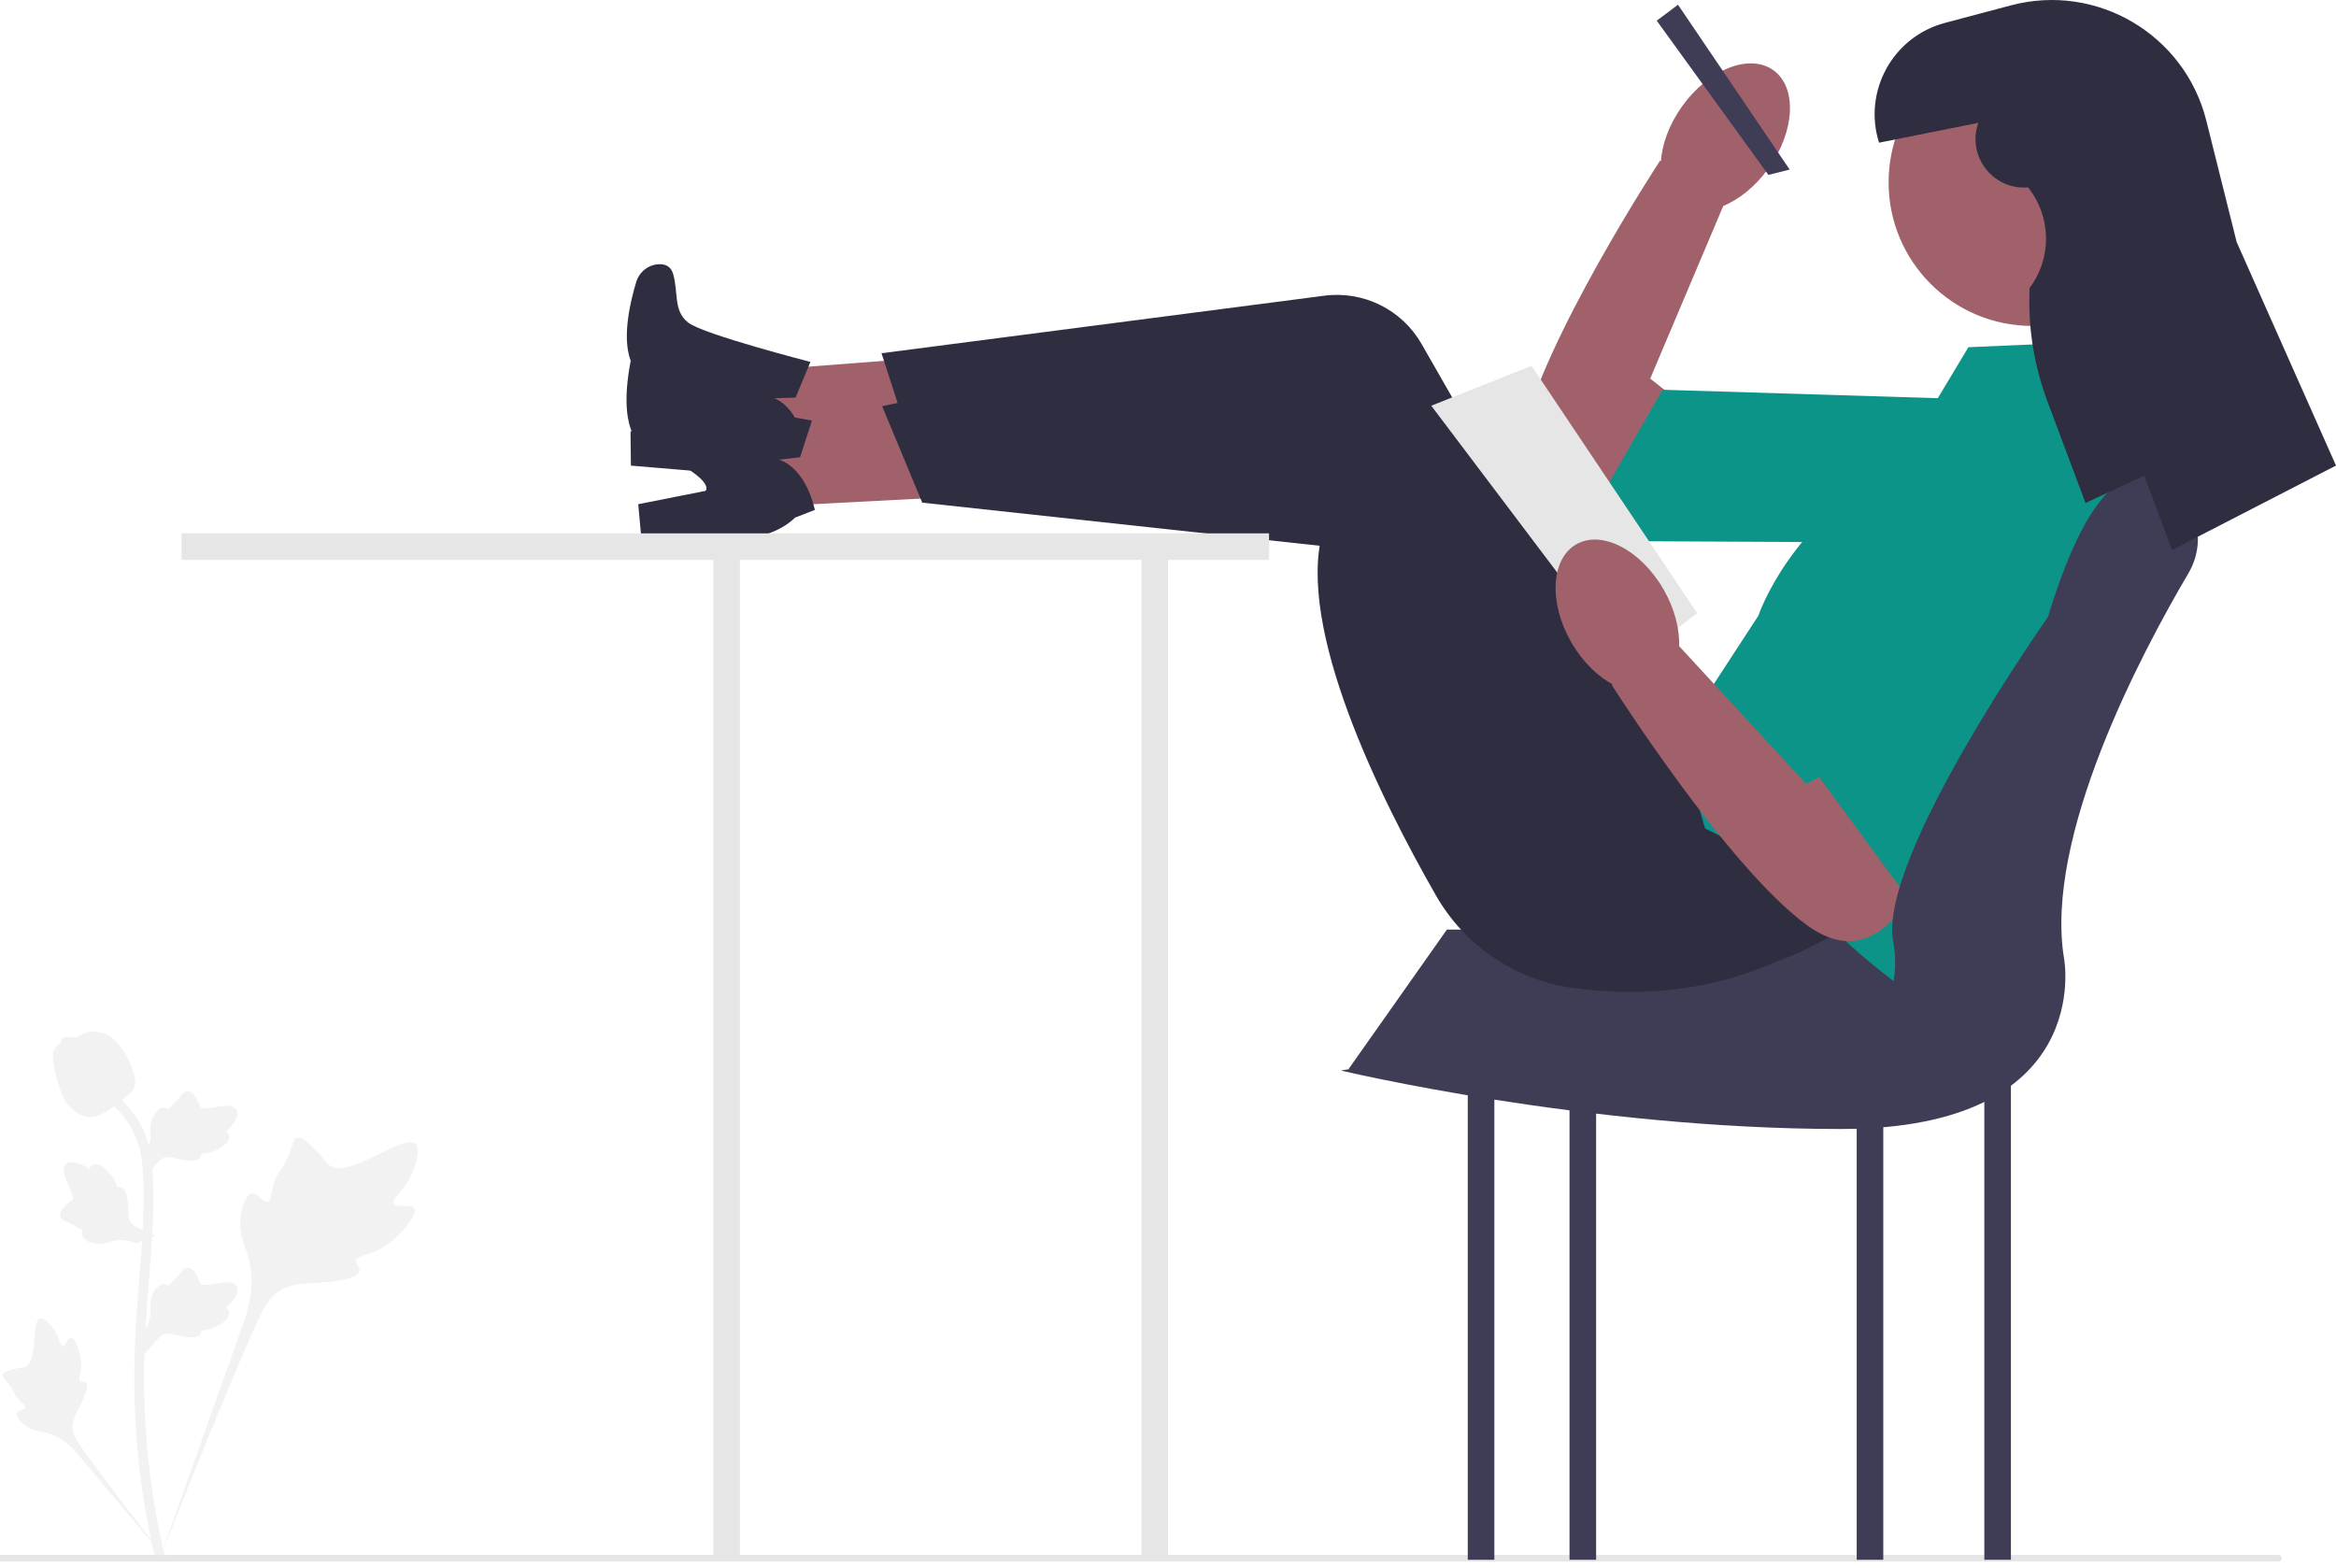<svg xmlns="http://www.w3.org/2000/svg" width="1000" height="671" viewBox="0 0 1000 671" fill="none"><g clip-path="url(#clip0_13154_28224)"><path d="M177.227 517.249C175.813 514.864 169.694 517.418 168.569 515.253C167.448 513.096 173.133 509.81 176.381 502.303C176.967 500.949 180.659 492.417 177.926 489.785C172.746 484.795 149.043 505.387 140.748 498.648C138.928 497.17 137.656 494.217 132.146 489.424C129.954 487.517 128.629 486.656 127.346 486.977C125.526 487.431 125.382 489.867 123.43 494.656C120.504 501.839 118.773 501.406 117.067 507.136C115.801 511.39 116.09 513.864 114.601 514.346C112.493 515.027 110.552 510.515 107.881 510.919C105.155 511.332 103.507 516.585 102.986 520.519C102.009 527.901 104.72 532.772 106.222 537.894C107.855 543.46 108.824 551.925 105.054 563.908L67.731 669.065C75.971 647.487 99.828 588.336 109.853 566.356C112.748 560.01 115.943 553.574 122.504 551.034C128.821 548.588 137.496 550.048 148.557 547.384C149.848 547.073 153.433 546.161 153.884 544.053C154.257 542.31 152.149 541.337 152.473 539.704C152.907 537.514 157.053 537.487 162.148 534.961C165.741 533.18 167.979 531.061 169.904 529.239C170.485 528.69 179.111 520.424 177.227 517.249Z" fill="#F2F2F2"></path><path d="M30.389 572.606C28.811 572.612 28.299 576.353 26.912 576.28C25.529 576.208 25.557 572.47 22.81 568.709C22.314 568.031 19.192 563.758 17.111 564.339C13.168 565.442 16.435 583.017 10.735 585.144C9.484 585.611 7.668 585.383 3.725 586.704C2.157 587.23 1.352 587.632 1.139 588.354C0.837 589.378 1.991 590.152 3.779 592.492C6.46 596.001 5.747 596.725 8.068 599.216C9.791 601.065 11.088 601.636 10.895 602.506C10.621 603.738 7.846 603.388 7.274 604.816C6.69 606.273 8.793 608.598 10.573 609.988C13.915 612.598 17.087 612.672 20.035 613.413C23.238 614.217 27.672 616.184 32.466 621.493L73.308 670.152C65.095 659.882 42.947 631.105 35.052 619.843C32.772 616.592 30.535 613.166 31.182 609.213C31.804 605.407 35.024 601.57 36.907 595.373C37.127 594.649 37.714 592.627 36.809 591.797C36.062 591.111 34.976 591.865 34.268 591.235C33.319 590.39 34.502 588.347 34.732 585.118C34.894 582.84 34.5 581.131 34.161 579.66C34.059 579.217 32.491 572.598 30.389 572.606Z" fill="#F2F2F2"></path><path d="M61.886 579.678L60.935 571.187L61.369 570.543C63.38 567.567 64.405 564.66 64.418 561.901C64.419 561.462 64.399 561.023 64.379 560.576C64.296 558.805 64.194 556.603 65.342 554.037C65.986 552.606 67.794 549.293 70.512 549.703C71.244 549.806 71.797 550.142 72.218 550.535C72.279 550.437 72.343 550.339 72.41 550.232C73.257 548.94 73.927 548.387 74.573 547.854C75.069 547.444 75.582 547.022 76.385 546.021C76.738 545.583 77.013 545.197 77.244 544.873C77.948 543.893 78.866 542.725 80.485 542.745C82.216 542.827 83.122 544.258 83.722 545.205C84.794 546.895 85.28 548.112 85.602 548.92C85.719 549.215 85.852 549.547 85.92 549.65C86.478 550.47 91.01 549.703 92.718 549.424C96.553 548.785 99.872 548.231 101.239 550.65C102.219 552.38 101.492 554.668 99.011 557.632C98.238 558.555 97.416 559.256 96.686 559.805C97.291 560.166 97.832 560.72 98.052 561.589C98.568 563.647 96.799 565.709 92.796 567.727C91.801 568.231 90.463 568.903 88.587 569.227C87.703 569.379 86.908 569.416 86.227 569.436C86.213 569.83 86.121 570.256 85.881 570.695C85.178 571.987 83.714 572.601 81.508 572.454C79.081 572.327 77.082 571.864 75.319 571.458C73.78 571.105 72.454 570.806 71.412 570.875C69.481 571.031 67.993 572.577 66.246 574.582L61.886 579.678Z" fill="#F2F2F2"></path><path d="M66.298 529.123L58.326 532.197L57.593 531.94C54.204 530.75 51.132 530.495 48.46 531.183C48.035 531.293 47.616 531.424 47.189 531.557C45.496 532.086 43.393 532.743 40.619 532.284C39.072 532.024 35.408 531.115 35.116 528.382C35.029 527.648 35.214 527.027 35.488 526.521C35.377 526.487 35.266 526.45 35.146 526.412C33.682 525.92 32.976 525.412 32.297 524.923C31.774 524.547 31.236 524.158 30.064 523.635C29.551 523.405 29.108 523.237 28.736 523.095C27.61 522.664 26.247 522.072 25.856 520.5C25.496 518.805 26.651 517.566 27.414 516.745C28.776 515.279 29.831 514.5 30.53 513.984C30.786 513.796 31.074 513.583 31.156 513.492C31.808 512.744 29.916 508.554 29.213 506.973C27.622 503.426 26.245 500.356 28.238 498.419C29.663 497.033 32.06 497.156 35.557 498.804C36.645 499.317 37.532 499.935 38.248 500.501C38.444 499.825 38.842 499.161 39.627 498.728C41.487 497.707 43.931 498.895 46.898 502.256C47.638 503.09 48.628 504.214 49.417 505.946C49.788 506.762 50.025 507.522 50.217 508.175C50.602 508.09 51.038 508.071 51.523 508.191C52.95 508.544 53.917 509.804 54.333 511.975C54.826 514.355 54.885 516.406 54.939 518.214C54.989 519.793 55.036 521.152 55.367 522.141C56.008 523.97 57.88 525.017 60.263 526.198L66.298 529.123Z" fill="#F2F2F2"></path><path d="M61.886 504.108L60.935 495.617L61.369 494.973C63.38 491.996 64.405 489.089 64.418 486.33C64.419 485.892 64.399 485.453 64.379 485.006C64.296 483.235 64.194 481.033 65.342 478.466C65.986 477.036 67.794 473.723 70.512 474.133C71.244 474.235 71.797 474.571 72.218 474.965C72.279 474.867 72.343 474.768 72.41 474.662C73.257 473.37 73.927 472.817 74.573 472.284C75.069 471.874 75.582 471.451 76.385 470.451C76.738 470.012 77.013 469.627 77.244 469.303C77.948 468.323 78.866 467.155 80.485 467.175C82.216 467.257 83.122 468.688 83.722 469.635C84.794 471.324 85.28 472.542 85.602 473.35C85.719 473.645 85.852 473.977 85.92 474.079C86.478 474.899 91.01 474.133 92.718 473.854C96.553 473.214 99.872 472.661 101.239 475.08C102.219 476.81 101.492 479.098 99.011 482.062C98.238 482.985 97.416 483.686 96.686 484.235C97.291 484.596 97.832 485.149 98.052 486.019C98.568 488.077 96.799 490.139 92.796 492.156C91.801 492.661 90.463 493.333 88.587 493.657C87.703 493.809 86.908 493.846 86.227 493.866C86.213 494.26 86.121 494.686 85.881 495.125C85.178 496.416 83.714 497.031 81.508 496.884C79.081 496.756 77.082 496.293 75.319 495.887C73.78 495.535 72.454 495.235 71.412 495.305C69.481 495.461 67.993 497.007 66.246 499.011L61.886 504.108Z" fill="#F2F2F2"></path><path d="M70.574 668.926L68.794 667.811L66.72 668.049C66.687 667.856 66.574 667.413 66.404 666.72C65.476 662.924 62.645 651.37 60.283 633.174C58.635 620.472 57.702 607.414 57.509 594.355C57.317 581.277 57.936 571.375 58.432 563.417C58.807 557.415 59.262 551.699 59.709 546.131C60.898 531.257 62.019 517.206 61.185 501.651C61 498.178 60.613 490.95 56.39 483.258C53.94 478.797 50.566 474.837 46.359 471.491L48.975 468.203C53.618 471.901 57.351 476.288 60.072 481.241C64.754 489.769 65.176 497.645 65.379 501.429C66.228 517.259 65.094 531.445 63.893 546.464C63.45 552.011 62.995 557.702 62.622 563.68C62.13 571.564 61.517 581.379 61.708 594.29C61.896 607.193 62.819 620.091 64.444 632.633C66.777 650.599 69.567 661.981 70.484 665.72C70.972 667.717 71.074 668.135 70.574 668.926Z" fill="#F2F2F2"></path><path d="M38.66 478.162C38.487 478.162 38.313 478.158 38.137 478.146C34.562 477.953 31.251 475.813 28.295 471.787C26.909 469.893 26.2 467.732 24.785 463.423C24.566 462.759 23.5 459.388 22.852 454.751C22.428 451.721 22.481 450.455 23.082 449.335C23.748 448.089 24.826 447.22 26.04 446.633C25.987 446.232 26.03 445.817 26.204 445.395C26.919 443.644 28.822 443.874 29.851 443.985C30.372 444.05 31.021 444.136 31.723 444.1C32.825 444.046 33.418 443.718 34.316 443.226C35.175 442.755 36.243 442.168 37.827 441.845C40.952 441.193 43.569 442.078 44.432 442.369C48.973 443.882 51.212 447.412 53.803 451.5C54.319 452.32 56.093 455.305 57.263 459.396C58.108 462.348 57.989 463.66 57.735 464.636C57.218 466.641 55.998 467.789 52.901 470.323C49.666 472.976 48.042 474.304 46.648 475.112C43.403 476.985 41.366 478.162 38.66 478.162Z" fill="#F2F2F2"></path><path d="M976.809 667.017C976.809 667.794 976.179 668.424 975.401 668.424H-0V665.609H975.401C976.179 665.609 976.809 666.239 976.809 667.017Z" fill="#E6E6E6"></path><path d="M695.224 222.148C695.224 222.148 642.719 228.462 651.576 186.949C660.432 145.437 710.647 68.76 710.647 68.76L739.143 84.74L706.428 162.072L720.511 173.183L695.224 222.148Z" fill="#A0616A"></path><path d="M867.282 171.608L859.884 232.458L674.491 231.55L711.725 166.839L867.282 171.608Z" fill="#0D9488"></path><path d="M757.109 71.992C768.454 56.147 769.365 37.368 759.142 30.048C748.919 22.728 731.435 29.64 720.089 45.485C708.744 61.33 707.833 80.109 718.056 87.428C728.279 94.748 745.763 87.837 757.109 71.992Z" fill="#A0616A"></path><path d="M849.456 403.6V667.68H860.839V403.6H849.456Z" fill="#3F3D56"></path><path d="M794.819 403.6V667.68H806.202V403.6H794.819Z" fill="#3F3D56"></path><path d="M488.624 237.411V667.679H500.006V237.411H488.624Z" fill="#E6E6E6"></path><path d="M671.886 403.599V667.679H683.268V403.599H671.886Z" fill="#3F3D56"></path><path d="M628.326 403.599V667.679H639.709V403.599H628.326Z" fill="#3F3D56"></path><path d="M839.212 397.908H619.4L577.233 457.718L795.958 470.758L839.212 397.908Z" fill="#3F3D56"></path><path d="M436.713 193.274L437.712 149.899L305.047 160.104L304.368 189.495L436.713 193.274Z" fill="#A0616A"></path><path d="M346.926 154.922L340.581 170.188L331.469 170.479C331.469 170.479 342.138 173.746 345.102 193.134L336.347 195.758C336.347 195.758 327.938 203.603 312.22 202.842L270.075 199.317L269.913 184.625L299.041 181.259C299.041 181.259 305.532 176.989 273.402 159.434C273.402 159.434 262.759 152.925 272.331 120.786C273.647 116.369 277.621 113.196 282.229 113.096C284.772 113.041 287.155 113.955 288.106 117.113C290.528 125.154 288.078 133.169 294.732 138.188C301.386 143.207 346.926 154.922 346.926 154.922Z" fill="#2F2E41"></path><path d="M822.761 359.101C822.761 359.101 776.987 436.954 673.41 422.923C648.761 419.584 627.076 404.93 614.721 383.341C590.842 341.615 554.581 268.553 566.337 227.182L391.156 193.748L377.354 151.203L566.944 126.576C583.713 124.397 600.141 132.552 608.544 147.227L700.898 308.513L728.429 311.519L822.761 359.101Z" fill="#2F2E41"></path><path d="M440.171 211.028L437.677 167.714L306.263 188.558L307.951 217.909L440.171 211.028Z" fill="#A0616A"></path><path d="M347.59 180.025L342.494 195.751L333.434 196.774C333.434 196.774 344.332 199.172 348.846 218.259L340.33 221.58C340.33 221.58 332.58 230.076 316.851 230.582L274.56 230.458L273.216 215.827L301.979 210.128C301.979 210.128 308.105 205.35 274.667 190.437C274.667 190.437 263.535 184.806 270.491 152C271.447 147.491 275.153 144.009 279.738 143.539C282.268 143.28 284.717 143.998 285.919 147.07C288.979 154.89 287.182 163.077 294.219 167.544C301.255 172.011 347.59 180.025 347.59 180.025Z" fill="#2F2E41"></path><path d="M838.309 345.26C838.309 345.26 798.946 426.544 694.576 420.891C669.739 419.546 646.944 406.684 632.893 386.159C605.734 346.489 563.713 276.581 572.102 234.399L394.8 215.166L377.619 173.871L564.613 134.07C581.153 130.549 598.183 137.356 607.74 151.308L712.77 304.64L740.454 305.422L838.309 345.26Z" fill="#2F2E41"></path><path d="M718.322 2.021L709.215 8.851L757.023 74.871L766.129 72.594L718.322 2.021Z" fill="#3F3D56"></path><path d="M842.625 148.627L894.986 146.351L917.751 248.795C917.751 248.795 869.944 428.642 813.03 421.813C813.03 421.813 777.744 395.632 777.744 386.526C777.744 377.42 729.936 354.655 729.936 354.655L718.554 315.953L752.702 263.593C752.702 263.593 766.361 222.615 811.892 199.849L842.625 148.627Z" fill="#0D9488"></path><path d="M543.261 228.307H77.707V239.689H305.362V667.68H316.744V239.689H543.261V228.307Z" fill="#E6E6E6"></path><path d="M869.944 139.519C903.891 139.519 931.411 112 931.411 78.053C931.411 44.105 903.891 16.586 869.944 16.586C835.997 16.586 808.478 44.105 808.478 78.053C808.478 112 835.997 139.519 869.944 139.519Z" fill="#A0616A"></path><path d="M655.627 156.595L612.695 173.669L696.928 285.22L726.523 262.454L655.627 156.595Z" fill="#E6E6E6"></path><path d="M823.276 370.589C823.276 370.589 807.34 421.014 773.192 395.801C739.044 370.589 689.955 293.187 689.955 293.187L716.278 273.836L773.192 335.572L789.128 327.335L823.276 370.589Z" fill="#A0616A"></path><path d="M848.317 193.02L900.678 224.891L823.275 393.356L773.191 325.059L848.317 193.02Z" fill="#0D9488"></path><path d="M710.018 294.151C720.906 287.865 721.834 269.087 712.09 252.21C702.346 235.332 685.62 226.747 674.731 233.033C663.843 239.32 662.915 258.098 672.659 274.975C682.403 291.852 699.129 300.438 710.018 294.151Z" fill="#A0616A"></path><path d="M876.667 264.157C892.442 212.441 909.371 196.074 927.17 206.321C940.717 214.121 944.795 231.874 936.855 245.34C916.618 279.663 874.917 358.307 883.604 410.43C883.604 410.43 897.264 483.279 787.99 483.279C678.715 483.279 573.994 458.237 573.994 458.237L630.908 449.131L760.336 458.376C789.907 460.488 814.83 435.186 810.88 405.804C810.749 404.834 810.595 403.853 810.414 402.862C803.925 367.175 876.667 264.157 876.667 264.157Z" fill="#3F3D56"></path><path d="M846.908 52.573C841.887 66.632 852.92 81.231 867.816 80.238L868.171 80.214C878.185 92.731 878.461 110.437 868.843 123.261C868.053 139.789 870.642 156.304 876.452 171.798L892.776 215.328L917.907 203.601L929.833 235.433L1000 199.286L957.475 103.603L944.497 51.693C935.264 14.761 897.591 -7.469 860.799 2.304L832.571 9.802C810.27 15.726 797.434 39.075 804.383 61.078L846.908 52.573Z" fill="#2F2E41"></path></g><defs><clipPath id="clip0_13154_28224"><rect width="1000" height="670.151" fill="white"></rect></clipPath></defs></svg>